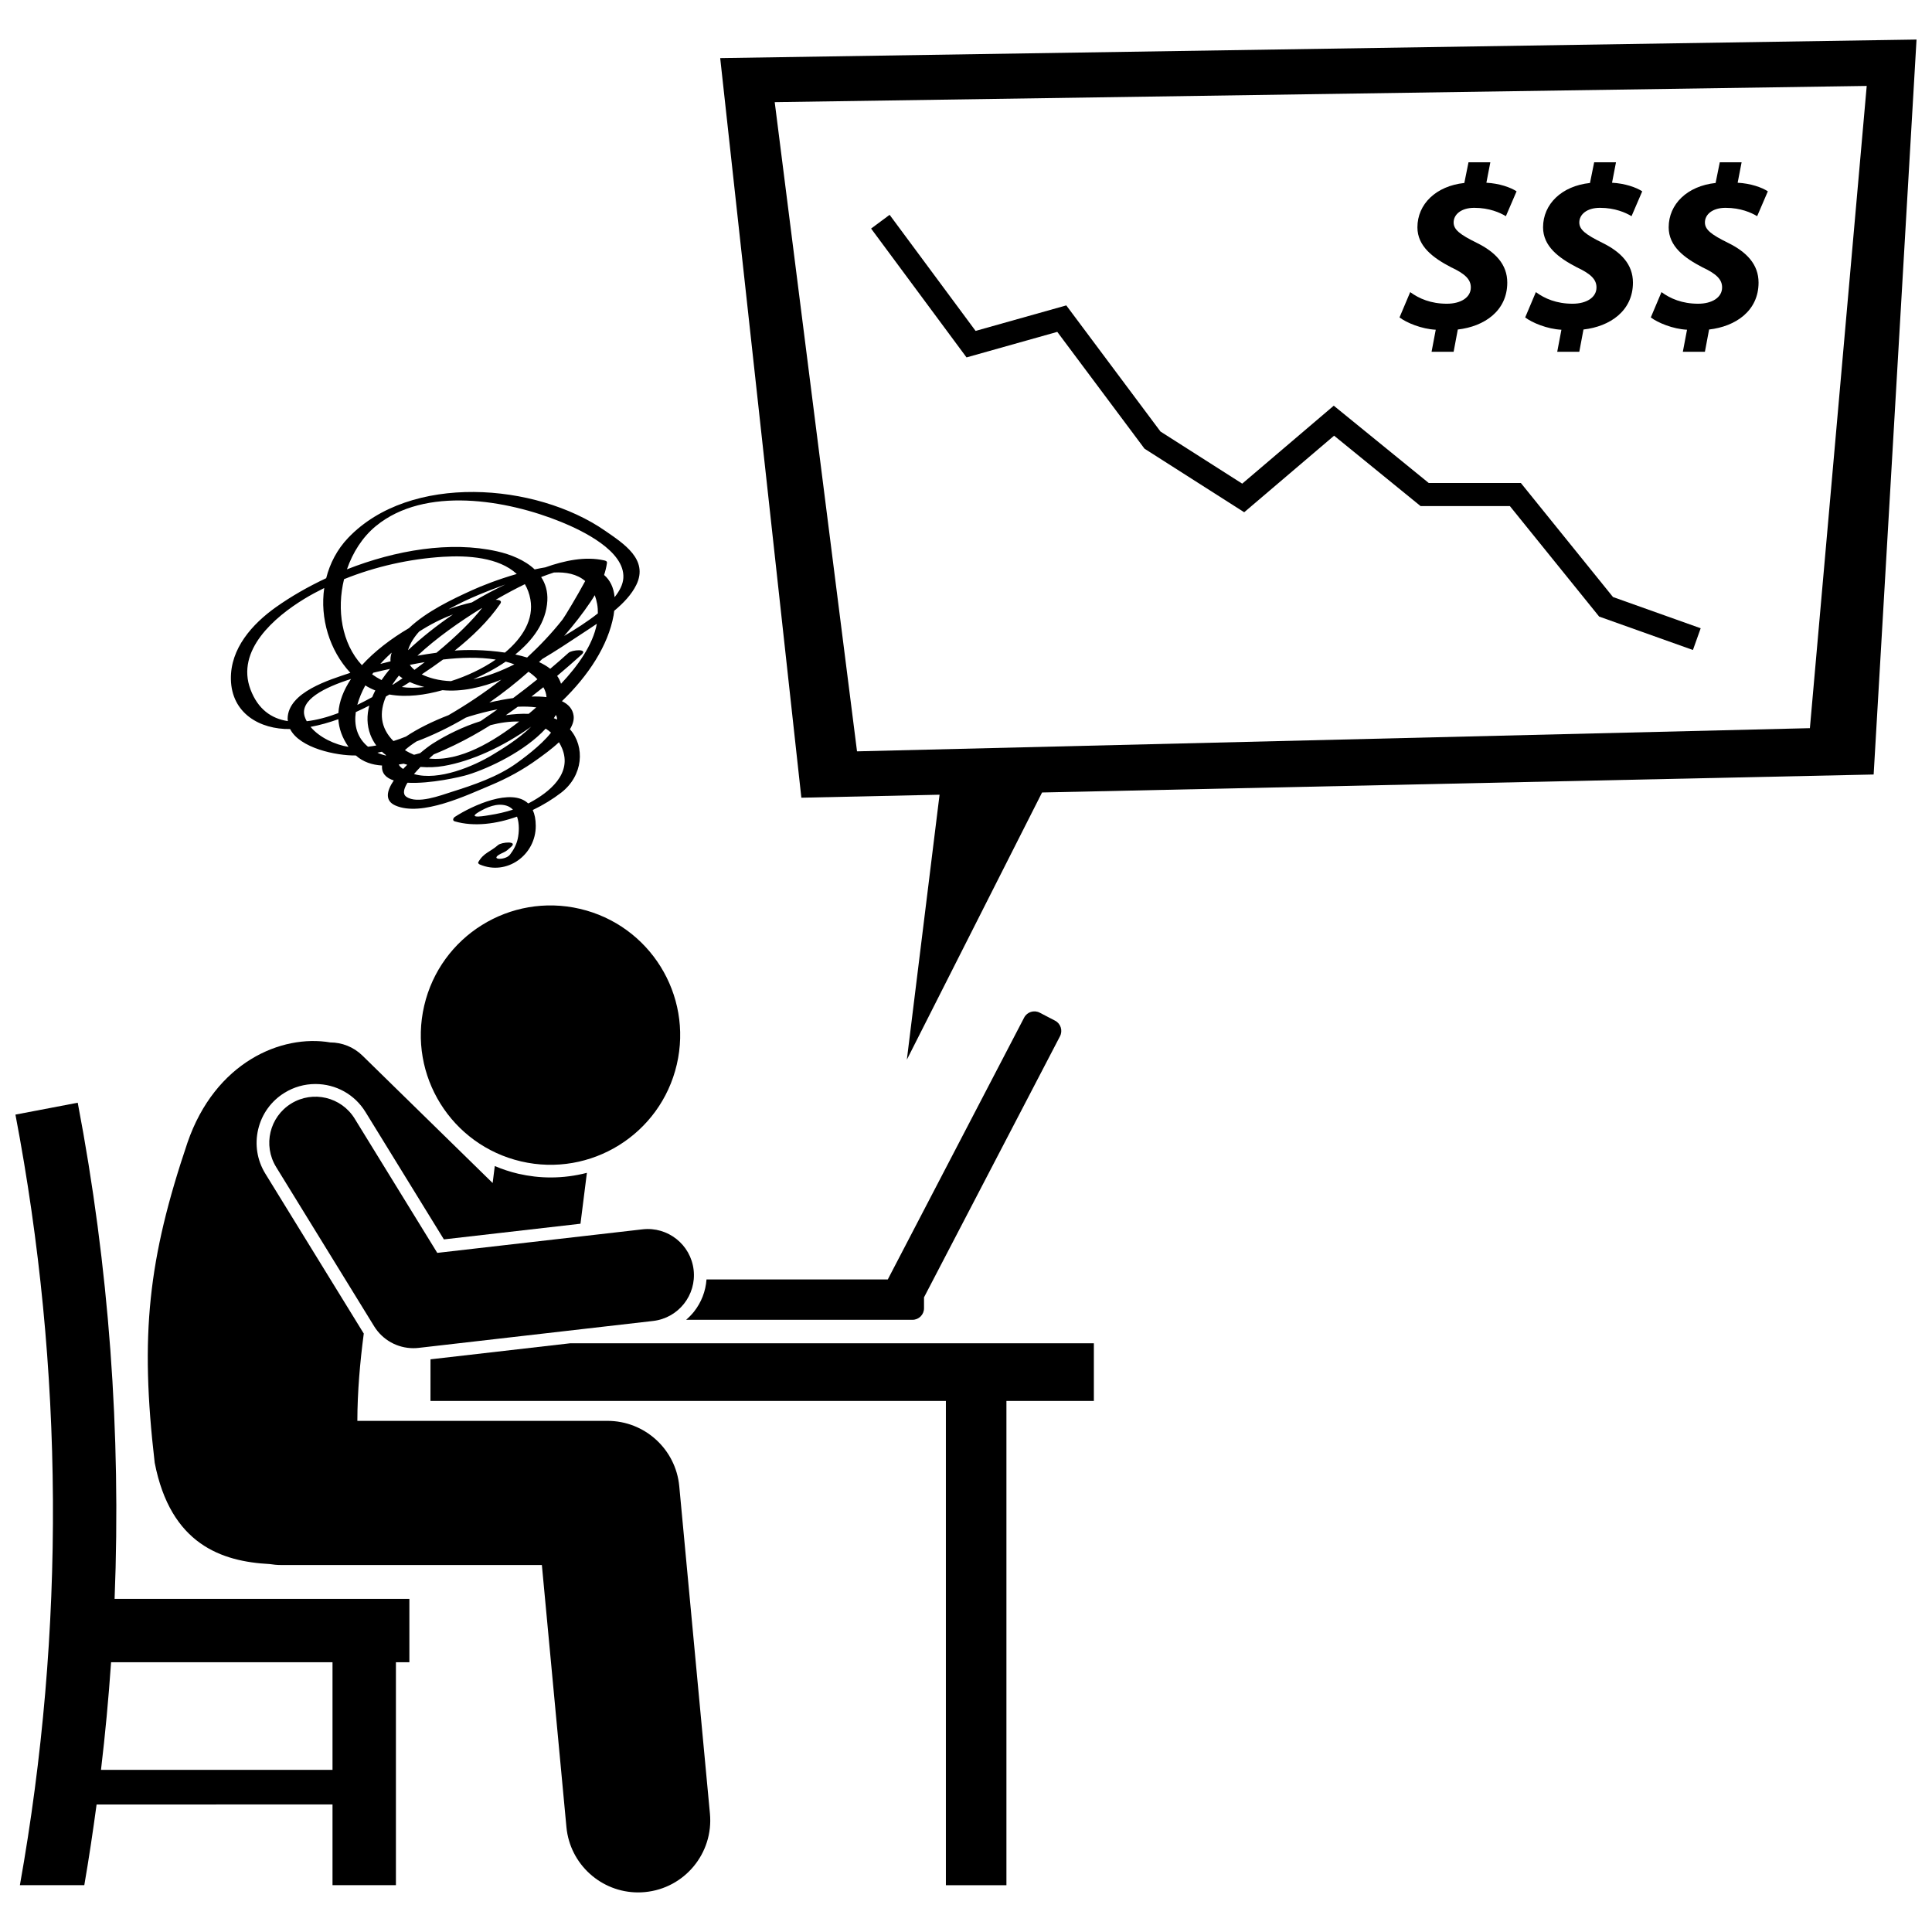 <?xml version="1.0" encoding="UTF-8"?>
<!-- Uploaded to: ICON Repo, www.svgrepo.com, Generator: ICON Repo Mixer Tools -->
<svg width="800px" height="800px" version="1.1" viewBox="144 144 512 512" xmlns="http://www.w3.org/2000/svg">
 <defs>
  <clipPath id="b">
   <path d="m148.09 436h104.91v208h-104.91z"/>
  </clipPath>
  <clipPath id="a">
   <path d="m334 154h317.9v271h-317.9z"/>
  </clipPath>
 </defs>
 <path d="m325.83 493.76h59.988c1.688 0 3.055-1.367 3.055-3.055v-2.898l36.035-69.188c0.781-1.496 0.199-3.348-1.301-4.129l-4.074-2.121c-1.496-0.781-3.352-0.195-4.125 1.305l-36.141 69.398h-48.039c-0.219 3.102-1.359 6.066-3.332 8.559-0.629 0.777-1.32 1.488-2.066 2.129z"/>
 <path d="m297.68 384.85c18.484 4.305 29.98 22.777 25.676 41.262-4.305 18.48-22.777 29.977-41.262 25.672s-29.98-22.777-25.676-41.262c4.305-18.484 22.777-29.977 41.262-25.672"/>
 <path d="m215.46 558.49c0.969 0.152 1.953 0.254 2.965 0.254h69.176l6.508 69.445c0.926 9.898 9.25 17.32 18.992 17.32 0.598 0 1.195-0.027 1.805-0.086 10.504-0.984 18.219-10.297 17.234-20.797l-8.129-86.766c-0.922-9.809-9.16-17.316-19.012-17.316l-66.297 0.004c0.016-7.676 0.695-15.492 1.703-23.156-0.035-0.059-0.082-0.109-0.117-0.168l-25.973-42.195c-2.18-3.543-2.848-7.727-1.887-11.777 0.965-4.047 3.445-7.484 6.988-9.66 2.457-1.516 5.277-2.316 8.16-2.316 5.461 0 10.426 2.769 13.281 7.414l20.777 33.762 36.199-4.152 1.699-13.488c-3.074 0.801-6.297 1.227-9.605 1.227-2.875 0-5.766-0.336-8.59-0.988-2.164-0.504-4.238-1.199-6.215-2.039l-0.566 4.5-34.516-33.777c-2.371-2.316-5.445-3.469-8.516-3.481-12.926-2.211-30.5 5.203-37.848 26.57-10.395 30.82-12.633 50.883-8.68 84.816 4.199 21.621 17.734 26.188 30.461 26.852z"/>
 <path d="m258.08 515.26h136.59v128.34h16.043v-128.34h23.172v-15.277h-138.78l-37.02 4.25z"/>
 <path d="m237.99 440.45c-3.535-5.746-11.066-7.539-16.816-4-5.746 3.535-7.539 11.066-4 16.812h-0.004l25.973 42.203c2.246 3.648 6.191 5.816 10.402 5.816 0.465 0 0.926-0.027 1.395-0.078l62.129-7.133c6.707-0.766 11.52-6.828 10.75-13.531-0.77-6.707-6.828-11.52-13.535-10.754l-54.402 6.242z"/>
 <g clip-path="url(#b)">
  <path d="m149.27 643.59h17.07c1.23-7.113 2.293-14.246 3.258-21.387l62.52-0.004v21.387h16.805v-59.07h3.566v-16.805h-78.121c1.754-43.969-1.488-88.074-9.77-131.48-5.504 1.051-11.004 2.102-16.508 3.152 12.867 67.441 13.234 136.65 1.18 204.21zm24.164-59.074h58.684v28.516l-61.355 0.004c1.129-9.488 2.016-18.996 2.672-28.52z"/>
 </g>
 <g clip-path="url(#a)">
  <path d="m334.86 159.4 21.508 196 36.625-0.793-8.668 70.219 35.832-70.809 220.38-4.766 11.363-194.77zm288.78 177.57-252.52 6.144-21.812-172.04 289.39-4.301z"/>
 </g>
 <path d="m523.38 237.23h5.844l1.109-5.906c7.016-0.801 13.109-4.926 13.109-12.434 0-4.859-3.199-8.125-8.059-10.523-4.492-2.215-6.156-3.508-6.156-5.414 0-2.094 1.969-3.879 5.481-3.879 4 0 6.832 1.293 8.367 2.215l2.832-6.586c-1.598-1.047-4.551-2.094-8-2.277l1.047-5.414h-5.785l-1.109 5.477c-7.508 0.801-12.43 5.602-12.43 11.754 0 5.047 4.184 8.125 8.922 10.586 3.816 1.785 5.231 3.262 5.231 5.352 0 2.644-2.644 4.309-6.34 4.309-4.246 0-7.387-1.355-9.723-3.078l-2.832 6.707c1.848 1.414 5.848 3.078 9.602 3.262z"/>
 <path d="m556.68 237.23h5.848l1.109-5.906c7.016-0.801 13.109-4.926 13.109-12.434 0-4.859-3.199-8.125-8.062-10.523-4.492-2.215-6.152-3.508-6.152-5.414 0-2.094 1.969-3.879 5.477-3.879 4 0 6.832 1.293 8.367 2.215l2.832-6.586c-1.598-1.047-4.551-2.094-8-2.277l1.047-5.414h-5.785l-1.109 5.477c-7.508 0.801-12.434 5.602-12.434 11.754 0 5.047 4.188 8.125 8.926 10.586 3.816 1.785 5.231 3.262 5.231 5.352 0 2.644-2.644 4.309-6.34 4.309-4.246 0-7.387-1.355-9.723-3.078l-2.832 6.711c1.848 1.414 5.848 3.078 9.602 3.262z"/>
 <path d="m589.97 237.23h5.848l1.109-5.906c7.016-0.801 13.109-4.926 13.109-12.434 0-4.859-3.199-8.125-8.062-10.523-4.492-2.215-6.152-3.508-6.152-5.414 0-2.094 1.969-3.879 5.477-3.879 4 0 6.832 1.293 8.367 2.215l2.832-6.586c-1.598-1.047-4.551-2.094-8-2.277l1.047-5.414h-5.785l-1.109 5.477c-7.508 0.801-12.434 5.602-12.434 11.754 0 5.047 4.188 8.125 8.926 10.586 3.816 1.785 5.231 3.262 5.231 5.352 0 2.644-2.648 4.309-6.34 4.309-4.246 0-7.387-1.355-9.723-3.078l-2.832 6.707c1.848 1.414 5.848 3.078 9.602 3.262z"/>
 <path d="m424.19 231.95 23.117 30.957 26.418 16.844 23.824-20.289 22.91 18.648h23.668l23.664 29.289 24.852 8.855 2.055-5.758h-0.004l-23.234-8.277-24.414-30.219h-24.414l-25.172-20.488-24.258 20.66-21.664-13.812-24.961-33.426-24.035 6.758-22.785-30.762-4.906 3.641 25.289 34.145z"/>
 <path d="m220.88 337.21c2.574 5.043 12.168 7.074 17.422 7 1.918 1.723 4.324 2.508 6.945 2.66-0.18 2.082 1.082 3.305 3.106 3.957-1.887 2.781-2.449 5.387 0.457 6.652 6.918 3.023 18.934-2.75 25.141-5.34 4.484-1.871 8.664-4.144 12.586-7 1.332-0.969 3.602-2.566 5.594-4.438 0.293 0.492 0.57 1.008 0.809 1.578 2.82 6.734-3.371 11.691-8.625 14.484-0.109 0.059-0.23 0.102-0.344 0.156-4.367-4.184-14.711 0.504-19.41 3.551-0.449 0.289-0.75 0.996-0.051 1.199 5.133 1.488 11.035 0.699 16.512-1.254 0.656 1.871 0.543 4.203 0.188 5.863-0.332 1.551-1.098 2.965-2.051 4.207-1.297 1.691-6.242 1.406-1.773-0.547 0.879-0.387 1.309-0.844 2.082-1.527 1.836-1.613-2.566-1.254-3.477-0.457-2.125 1.867-3.793 2.012-5.231 4.512-0.176 0.305 0.199 0.555 0.414 0.645 7.176 3.043 14.848-2.551 14.809-10.27-0.008-1.727-0.297-3.09-0.797-4.172 2.785-1.336 5.359-2.926 7.527-4.598 5.824-4.496 6.418-12.164 2.328-16.809 0.723-1.191 1.129-2.414 0.973-3.598-0.238-1.773-1.367-3.019-3.098-3.844 6.973-6.723 12.254-14.715 13.699-22.777 0.074-0.41 0.109-0.781 0.156-1.168 2.457-2.047 4.617-4.328 5.859-6.875 3.285-6.734-3.356-10.941-8.289-14.355-18.359-12.707-51.668-15.285-68.062 1.883-2.941 3.078-4.848 6.781-5.836 10.703-4.844 2.266-9.352 4.867-13.289 7.656-6.309 4.473-12.121 10.98-11.965 19.125 0.18 9.051 7.691 13.312 15.691 13.195zm52.918 22.793c-0.695 0.105-6.383 1.203-2.867-0.848 2.125-1.242 4.711-2.379 7.199-1.672 0.742 0.211 1.332 0.598 1.801 1.086-2.004 0.645-4.074 1.117-6.133 1.434zm-49.051-26.098c-1.402-4.41 5.191-7.715 12.277-9.973-1.949 2.906-3.164 5.957-3.352 9.039-2.914 1.098-5.742 1.855-8.383 2.16-0.219-0.398-0.41-0.805-0.543-1.227zm10.43-36.418c8.367-3.379 17.418-5.379 26.238-5.93 6.519-0.41 14.773 0.133 19.531 4.551-4.926 1.414-9.328 3.156-11.855 4.309-5.269 2.398-12.039 5.598-16.738 10.059-4.691 2.754-9.09 6.109-12.449 9.805-5.379-5.832-6.703-14.738-4.727-22.793zm67.074 6.582c0.152 0.824 0.195 1.652 0.191 2.481-2.801 2.231-6.055 4.273-8.941 5.984 2.582-2.945 4.914-5.949 6.938-8.945 0.41-0.605 0.797-1.227 1.176-1.859 0.262 0.703 0.48 1.477 0.637 2.34zm-63.961 28.641c1.207-0.547 2.398-1.121 3.574-1.723-0.664 2.531-0.688 5.144 0.297 7.742 0.402 1.055 0.934 1.992 1.559 2.832-0.73 0.141-1.465 0.242-2.199 0.328-2.961-2.457-3.719-5.758-3.231-9.18zm46.266-29.879c0.957 5.293-2.031 10.18-6.742 14.113-5.266-0.801-10.539-0.781-13.312-0.523h-0.008c4.617-3.676 8.895-7.781 12.094-12.438 0.586-0.852-0.5-1.016-1.129-1.039h-0.098c2.918-1.684 5.586-3.09 7.734-4.133 0.672 1.164 1.184 2.484 1.461 4.019zm-32.98 36.367c-1.09 0.434-2.195 0.832-3.312 1.188-3.527-3.547-3.777-7.613-1.98-11.809 0.305-0.176 0.609-0.352 0.914-0.527 4.551 0.824 9.43 0.152 14.066-1.145 5.109 0.492 10.414-0.719 15.582-2.793-4.453 3.477-9.168 6.621-13.98 9.414-4.269 1.652-8.215 3.598-11.289 5.672zm20.168-34.055c-2.434 3.16-6.769 7.469-12.07 11.84-1.684 0.227-3.367 0.488-5.051 0.789 4.988-4.672 11.258-9.066 17.035-12.621 0.023 0 0.055-0.008 0.086-0.008zm-19.129 15.051c1.234-0.246 2.555-0.492 3.949-0.727-0.891 0.688-1.801 1.375-2.723 2.051-0.484-0.395-0.902-0.832-1.227-1.324zm-2.91 2.844c0.305 0.25 0.637 0.484 0.984 0.707-0.855 0.586-1.719 1.16-2.59 1.723-0.039-0.012-0.078-0.027-0.117-0.039 0.52-0.801 1.094-1.598 1.723-2.391zm-4.594 1.188c-0.883-0.453-1.719-0.957-2.488-1.516 0.102-0.145 0.203-0.289 0.305-0.43 1.598-0.395 3.102-0.734 4.426-1.016-0.789 0.941-1.543 1.934-2.242 2.961zm7.481 0.527c1.227 0.547 2.559 0.98 3.863 1.312-2.184 0.262-4.211 0.27-5.961 0 0.59-0.363 1.176-0.73 1.754-1.094 0.117-0.07 0.23-0.148 0.344-0.219zm16.844-0.746c2.82-1.219 5.809-2.777 8.586-4.672 0.789 0.207 1.555 0.449 2.297 0.727-3.492 1.75-7.152 3.207-10.883 3.945zm-5.953 0.504c-1.504-0.059-3.016-0.25-4.516-0.637-1.066-0.277-2.18-0.656-3.207-1.156 1.891-1.246 3.793-2.566 5.664-3.941 4.59-0.531 9.5-0.703 13.957 0.016-3.566 2.453-7.758 4.418-11.898 5.719zm5.551-20.859c-1.965 0.434-4.055 1.055-6.207 1.848 5.168-2.938 11.031-5.106 15.094-6.606-3.031 1.445-6 3.027-8.887 4.758zm-4.992 3.191c-4.207 2.856-8.199 6.012-11.902 9.461 0.023-0.086 0.035-0.168 0.066-0.254 0.57-1.684 1.574-3.246 2.883-4.688 2.832-1.816 5.879-3.402 8.953-4.519zm-16.551 12.418c-0.906 0.219-1.805 0.445-2.699 0.684 0.281-0.32 0.562-0.629 0.84-0.918 0.668-0.691 1.398-1.391 2.164-2.082-0.27 0.836-0.371 1.609-0.305 2.316zm-4.031 7.715c-0.301 0.582-0.574 1.172-0.82 1.77-1.316 0.73-2.637 1.418-3.949 2.055 0.469-1.754 1.219-3.504 2.117-5.156 0.855 0.535 1.742 0.965 2.652 1.332zm1.754 16.242c0.348 0.32 0.715 0.621 1.094 0.898-0.027 0.039-0.055 0.078-0.078 0.117-0.762-0.18-1.5-0.426-2.215-0.758 0.402-0.078 0.801-0.172 1.199-0.258zm6.094-0.43c0.824-0.766 1.879-1.539 3.062-2.297 4.434-1.672 8.82-3.812 13.07-6.312 0.418-0.156 0.758-0.273 0.98-0.336 2.269-0.684 4.805-1.367 7.414-1.859-0.316 0.223-0.621 0.453-0.938 0.672-1.051 0.73-2.246 1.57-3.539 2.453-4.566 1.445-8.934 3.57-12.738 5.984-0.637 0.402-1.867 1.312-3.297 2.504-0.535 0.164-1.07 0.301-1.602 0.43-0.824-0.336-1.629-0.742-2.414-1.238zm34.801-11.324c-0.527 0.461-1.043 0.902-1.531 1.312-0.152 0.129-0.309 0.258-0.469 0.391-2.012-0.062-4.043 0.07-6.074 0.371 1.074-0.73 2.133-1.484 3.184-2.246 1.668-0.082 3.312-0.043 4.891 0.172zm-21.781 10.059c3.305-1.586 6.523-3.398 9.672-5.359 2.555-0.656 5.137-1.016 7.574-0.945-6.664 5.199-15.629 10.676-23.852 9.801 0.465-0.43 0.875-0.797 1.223-1.105 2.023-0.812 3.875-1.668 5.383-2.391zm-2.75 5.469c7.356-1.258 15.695-5.078 23.207-10.43-3.391 3.356-8.031 6.125-10.344 7.523-4.871 2.945-14.16 6.941-20.73 5.051 0.547-0.645 1.133-1.285 1.73-1.895 2.102 0.18 4.211 0.082 6.137-0.25zm29.723-13.512c0.238 0.363 0.336 0.766 0.332 1.203-0.273-0.133-0.562-0.242-0.852-0.355 0.184-0.281 0.355-0.566 0.52-0.848zm-2.473-4.734c-1.219-0.145-2.555-0.188-3.977-0.152 1.059-0.812 2.106-1.633 3.144-2.469 0.508 0.867 0.777 1.746 0.832 2.621zm-8.844 0.254c-2.031 0.273-4.152 0.676-6.305 1.18 3.633-2.516 7.113-5.262 10.383-8.164 0.852 0.586 1.652 1.23 2.356 1.996-2.117 1.703-4.25 3.375-6.434 4.988zm19.102-31.02c-2.055 3.844-5.508 9.574-6.016 10.215-2.812 3.57-5.988 6.91-9.379 10.059-1.012-0.312-2.062-0.582-3.137-0.812 4.617-3.731 8.18-8.488 8.496-14.246 0.133-2.477-0.504-4.547-1.641-6.269 1.094-0.426 2.223-0.836 3.383-1.207 3.176-0.16 6.133 0.402 8.293 2.262zm1.406-3.5c0.023 0.004 0.047 0 0.07 0.004 0.008 0 0 0.016 0.008 0.02-0.031-0.008-0.051-0.016-0.078-0.023zm-74.195 42.148c2.488-0.461 4.945-1.16 7.367-2.035 0.148 2.457 1.004 4.918 2.695 7.336-3.57-0.555-7.723-2.492-10.062-5.301zm24.066 10.82c-0.324-0.266-0.551-0.543-0.695-0.836 0.43-0.066 0.859-0.133 1.293-0.223 0.32 0.098 0.637 0.195 0.961 0.277-0.363 0.363-0.727 0.734-1.078 1.109-0.156-0.109-0.328-0.203-0.48-0.328zm30.633-1.262c-4.992 3.633-11.449 5.836-17.277 7.668-2.984 0.938-9.094 3.316-12.023 1.305-1.051-0.723-0.703-2.125 0.293-3.727 6.004 0.336 14.113-1.531 15.988-2.113 5.731-1.773 15.129-6.231 20.633-12.223 0.5 0.309 0.973 0.668 1.418 1.062-2.676 3.473-7.879 7.191-9.031 8.027zm11.684-20.984c-0.23-0.75-0.574-1.445-1.031-2.078 2.207-1.859 4.375-3.746 6.484-5.652 1.816-1.641-2.574-1.27-3.477-0.457-1.586 1.434-3.203 2.84-4.836 4.219-0.859-0.68-1.867-1.266-2.969-1.781 0.277-0.266 0.551-0.527 0.824-0.793 3.613-2.137 7.008-4.391 10.016-6.383 1.371-0.906 2.91-1.898 4.481-2.969-1.074 5.664-5.098 11.23-9.492 15.895zm-49.066-41.793c13.027-10.699 34.777-6.918 49.055-1.102 5.625 2.289 16.977 7.703 16.523 14.875-0.105 1.703-0.988 3.41-2.316 5.074-0.246-2.637-1.242-4.547-2.781-5.879 0.332-1.023 0.598-2.07 0.75-3.144 0.078-0.539-0.371-0.641-0.809-0.738-4.984-1.102-10.43 0.055-15.547 1.863-0.93 0.156-1.867 0.336-2.801 0.539-2.629-2.484-6.418-3.992-9.984-4.793-12.355-2.777-26.875-0.297-39.762 4.773 1.543-4.492 4.144-8.57 7.672-11.469zm-19.008 19.32c1.715-1.047 3.504-1.996 5.32-2.898-1.156 7.973 1.355 16.477 6.922 22.473-0.055 0.02-0.113 0.035-0.168 0.055-5.242 1.762-16.352 5.019-16.457 12.078-0.004 0.23 0.047 0.441 0.066 0.664-4.41-0.66-7.934-3.184-9.898-8.363-3.953-10.434 6.414-19.246 14.215-24.008z"/>
</svg>